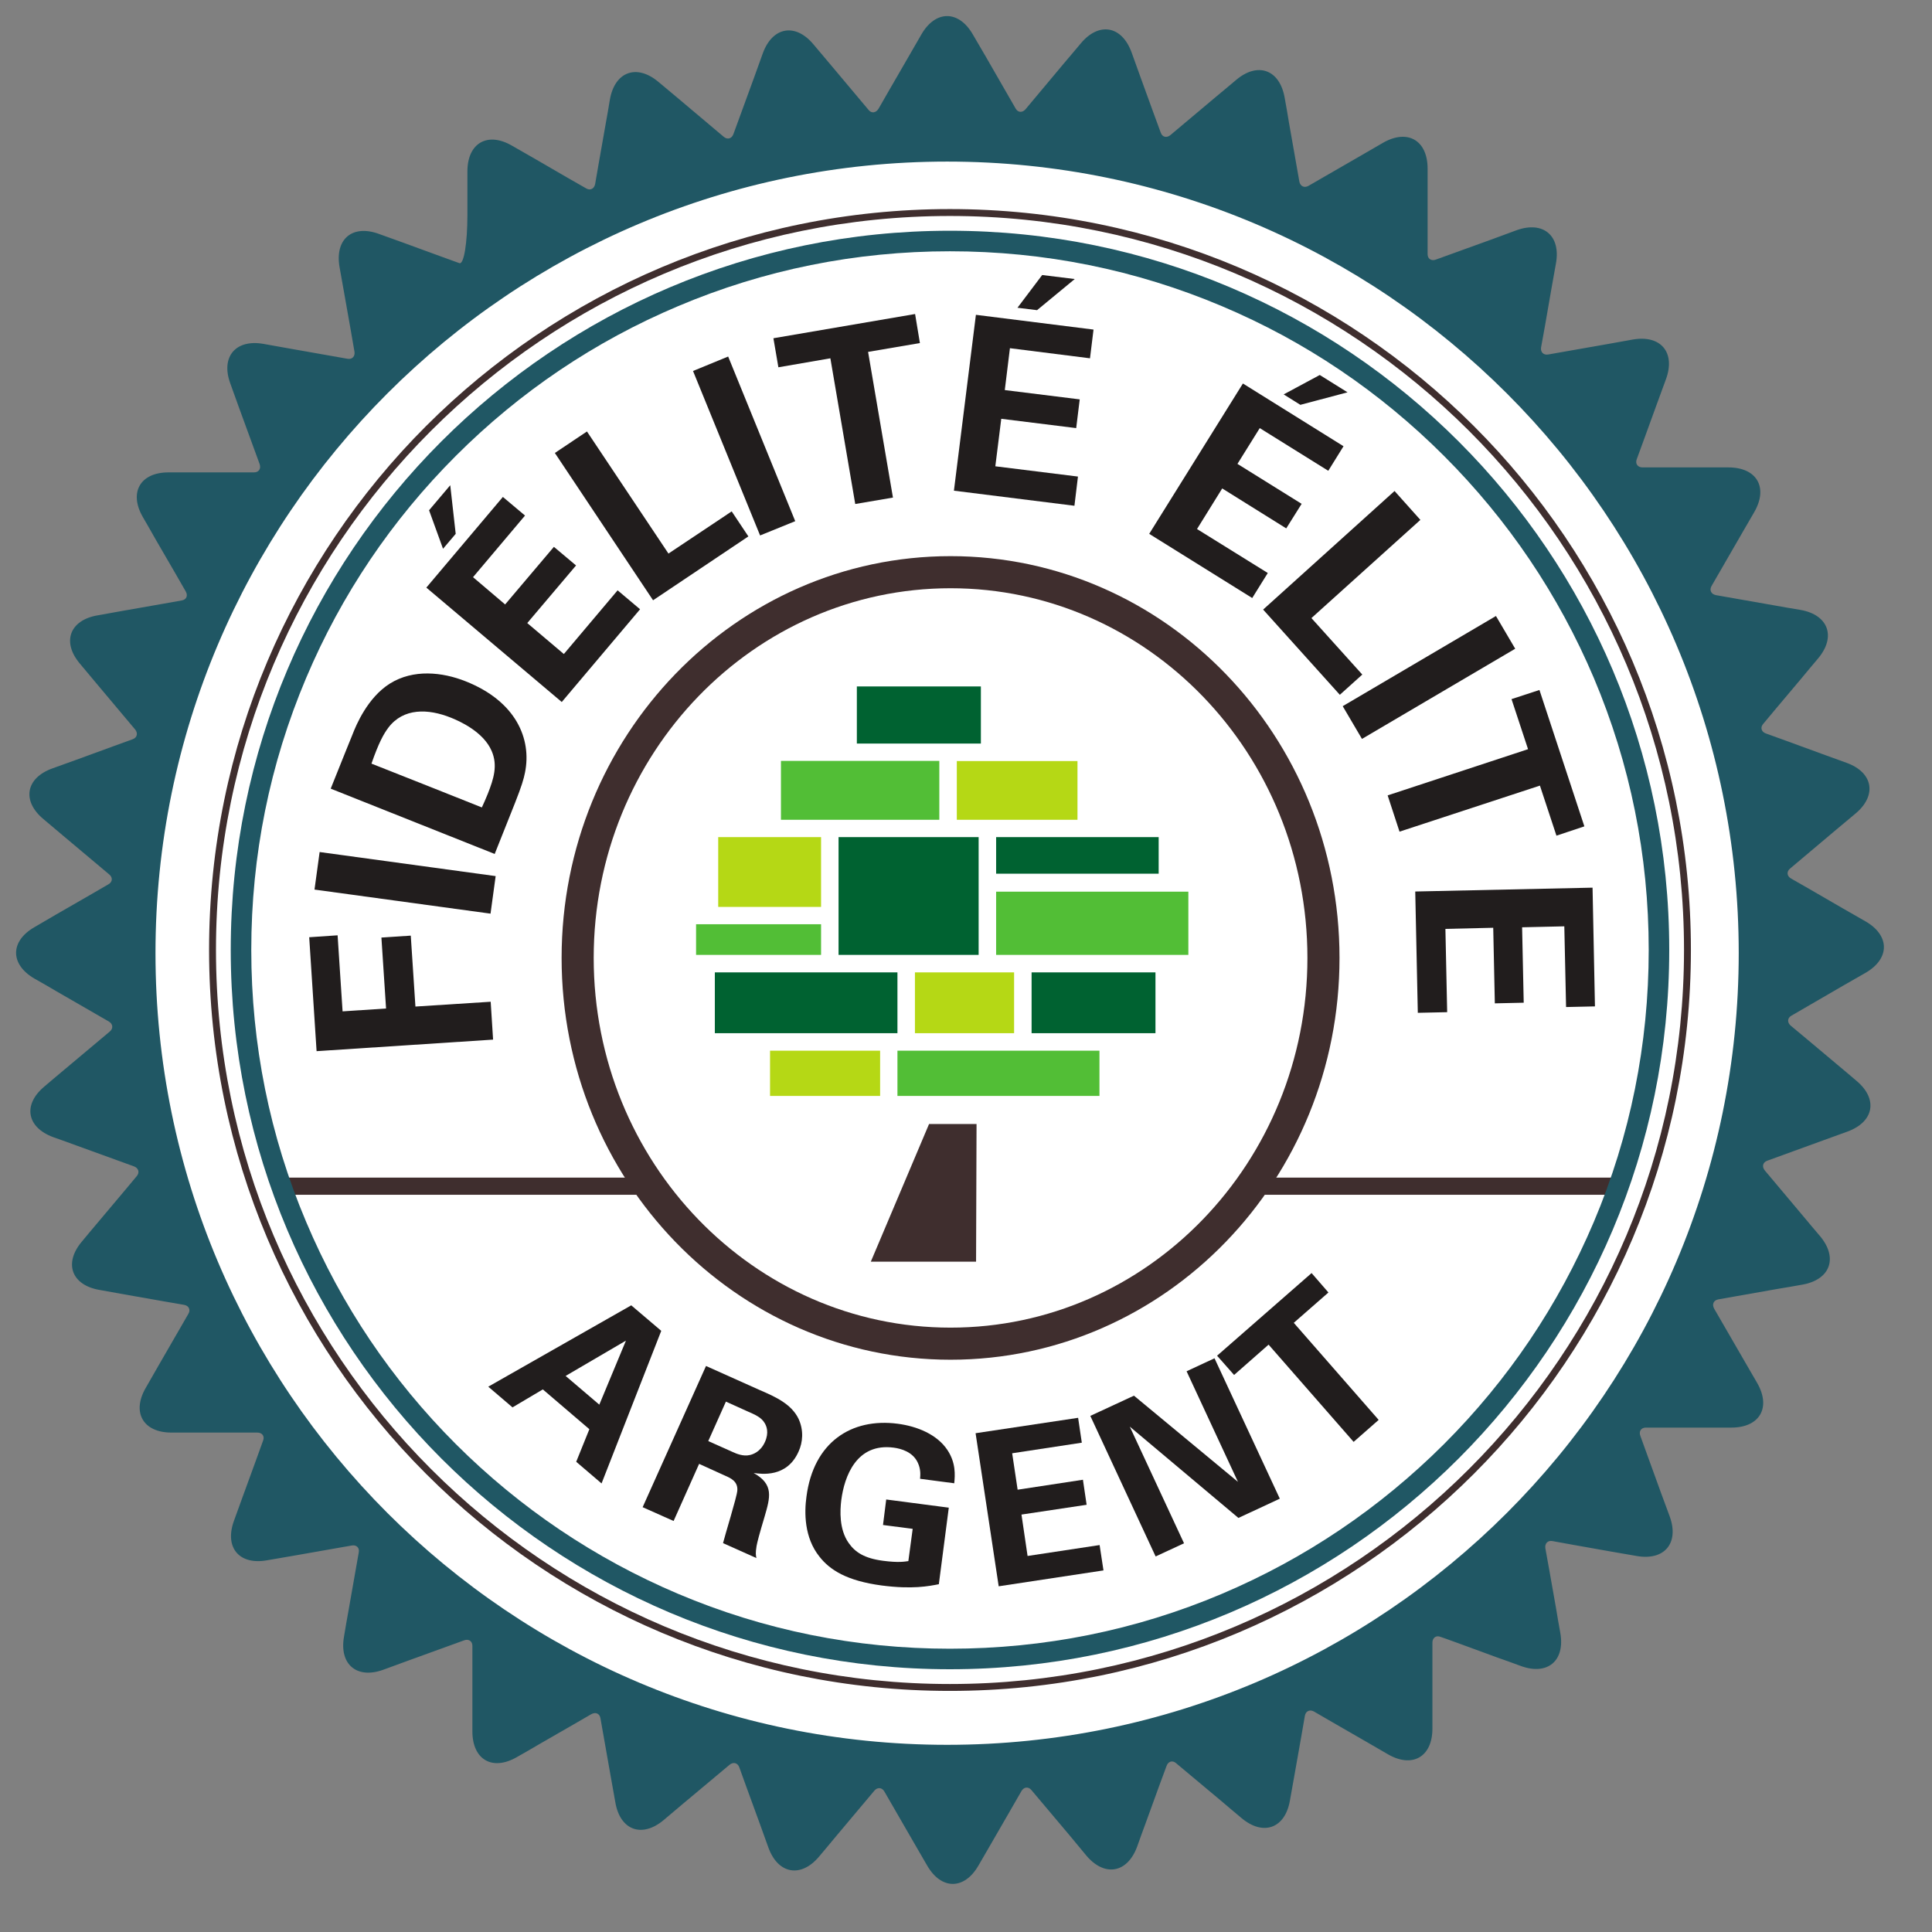 <?xml version="1.0" encoding="UTF-8" standalone="no"?>
<!DOCTYPE svg PUBLIC "-//W3C//DTD SVG 1.1//EN" "http://www.w3.org/Graphics/SVG/1.1/DTD/svg11.dtd">
<svg version="1.1" xmlns="http://www.w3.org/2000/svg" xmlns:xlink="http://www.w3.org/1999/xlink" preserveAspectRatio="xMidYMid meet" viewBox="-139.97 -215.8 120.405 120.405" width="116.41" height="116.41"><rect x="-139.97" y="-215.8" width="120.405" height="120.405" fill="#808080" stroke="none"/><defs><path d="M-31.22 -156.4C-31.22 -128.93 -53.48 -106.67 -80.94 -106.67C-108.41 -106.67 -130.67 -128.93 -130.67 -156.4C-130.67 -183.86 -108.41 -206.13 -80.94 -206.13C-53.48 -206.13 -31.22 -183.86 -31.22 -156.4" id="boeKhdl95"></path><path d="M-122.74 -141.34L-122.74 -142.41L-38.8 -142.41L-38.8 -141.34L-122.74 -141.34L-122.74 -141.34" id="czPqqy1mV"></path><path d="M-130.28 -156.4C-130.28 -183.64 -108.19 -205.73 -80.94 -205.73C-53.7 -205.73 -31.61 -183.64 -31.61 -156.4C-31.61 -129.15 -53.7 -107.06 -80.94 -107.06C-108.19 -107.06 -130.28 -129.15 -130.28 -156.4ZM-28.33 -152.5C-28.07 -152.65 -26.62 -153.49 -25.09 -154.38C-24.95 -154.46 -23.85 -155.09 -23.71 -155.17C-22.18 -156.05 -22.18 -157.5 -23.71 -158.38C-23.85 -158.46 -24.95 -159.09 -25.09 -159.17C-26.62 -160.06 -28.08 -160.9 -28.35 -161.05C-28.61 -161.2 -28.64 -161.48 -28.41 -161.67C-28.19 -161.86 -26.9 -162.94 -25.55 -164.08C-25.43 -164.18 -24.45 -165 -24.33 -165.1C-22.98 -166.23 -23.23 -167.66 -24.89 -168.26C-25.04 -168.31 -26.23 -168.75 -26.38 -168.8C-28.04 -169.41 -29.63 -169.99 -29.92 -170.09C-30.2 -170.19 -30.28 -170.46 -30.09 -170.68C-29.9 -170.91 -28.82 -172.2 -27.68 -173.55C-27.58 -173.67 -26.77 -174.65 -26.66 -174.77C-25.53 -176.12 -26.02 -177.48 -27.76 -177.79C-27.92 -177.81 -29.17 -178.03 -29.33 -178.06C-31.07 -178.37 -32.73 -178.66 -33.03 -178.71C-33.33 -178.77 -33.45 -179.02 -33.31 -179.27C-33.16 -179.53 -32.32 -180.98 -31.44 -182.51C-31.36 -182.65 -30.72 -183.75 -30.64 -183.89C-29.76 -185.42 -30.48 -186.67 -32.25 -186.67C-32.4 -186.67 -33.68 -186.67 -33.84 -186.67C-35.6 -186.67 -37.29 -186.67 -37.6 -186.67C-37.9 -186.67 -38.07 -186.89 -37.97 -187.17C-37.87 -187.44 -37.29 -189.02 -36.69 -190.68C-36.63 -190.83 -36.19 -192.03 -36.14 -192.18C-35.54 -193.84 -36.47 -194.94 -38.21 -194.64C-38.36 -194.61 -39.61 -194.39 -39.77 -194.36C-41.51 -194.05 -43.18 -193.76 -43.47 -193.71C-43.77 -193.65 -43.97 -193.85 -43.93 -194.14C-43.87 -194.42 -43.58 -196.08 -43.28 -197.82C-43.25 -197.98 -43.03 -199.23 -43 -199.39C-42.69 -201.12 -43.8 -202.05 -45.46 -201.45C-45.61 -201.39 -46.8 -200.96 -46.95 -200.9C-48.61 -200.3 -50.2 -199.72 -50.49 -199.62C-50.77 -199.52 -51 -199.67 -51 -199.96C-51 -200.26 -51 -201.94 -51 -203.71C-51 -203.86 -51 -205.14 -51 -205.29C-51 -207.06 -52.25 -207.78 -53.78 -206.9C-53.92 -206.82 -55.02 -206.18 -55.16 -206.1C-56.69 -205.22 -58.15 -204.38 -58.42 -204.22C-58.68 -204.07 -58.93 -204.19 -58.99 -204.47C-59.04 -204.76 -59.33 -206.42 -59.64 -208.16C-59.66 -208.32 -59.88 -209.57 -59.91 -209.72C-60.22 -211.46 -61.58 -211.96 -62.93 -210.82C-63.05 -210.72 -64.02 -209.9 -64.15 -209.8C-65.5 -208.67 -66.79 -207.58 -67.03 -207.38C-67.26 -207.19 -67.53 -207.25 -67.63 -207.53C-67.73 -207.8 -68.31 -209.38 -68.91 -211.04C-68.96 -211.19 -69.4 -212.39 -69.45 -212.54C-70.06 -214.2 -71.48 -214.45 -72.61 -213.1C-72.72 -212.97 -73.53 -212 -73.64 -211.88C-74.77 -210.53 -75.86 -209.23 -76.05 -209C-76.25 -208.76 -76.53 -208.78 -76.67 -209.03C-76.82 -209.29 -77.66 -210.75 -78.54 -212.28C-78.62 -212.41 -79.26 -213.51 -79.34 -213.65C-80.22 -215.18 -81.67 -215.18 -82.55 -213.65C-82.63 -213.51 -83.26 -212.41 -83.34 -212.28C-84.23 -210.75 -85.07 -209.28 -85.22 -209.02C-85.38 -208.76 -85.66 -208.72 -85.84 -208.95C-86.03 -209.17 -87.11 -210.46 -88.25 -211.82C-88.35 -211.94 -89.17 -212.91 -89.27 -213.03C-90.4 -214.39 -91.83 -214.13 -92.43 -212.48C-92.48 -212.33 -92.92 -211.13 -92.97 -210.98C-93.58 -209.32 -94.16 -207.73 -94.26 -207.45C-94.36 -207.16 -94.63 -207.08 -94.86 -207.27C-95.08 -207.46 -96.37 -208.54 -97.72 -209.68C-97.84 -209.78 -98.82 -210.6 -98.94 -210.7C-100.29 -211.83 -101.65 -211.34 -101.96 -209.6C-101.98 -209.45 -102.2 -208.19 -102.23 -208.04C-102.54 -206.3 -102.83 -204.63 -102.88 -204.33C-102.94 -204.03 -103.19 -203.91 -103.44 -204.06C-103.7 -204.2 -105.15 -205.04 -106.68 -205.93C-106.82 -206.01 -107.92 -206.64 -108.06 -206.72C-109.59 -207.61 -110.84 -206.88 -110.84 -205.12C-110.84 -204.85 -110.84 -202.69 -110.84 -202.42C-110.84 -200.66 -111.06 -199.3 -111.34 -199.4C-111.61 -199.5 -113.2 -200.07 -114.85 -200.68C-115 -200.73 -116.2 -201.17 -116.35 -201.22C-118.01 -201.83 -119.11 -200.9 -118.81 -199.16C-118.78 -199 -118.56 -197.75 -118.53 -197.59C-118.22 -195.86 -117.93 -194.19 -117.88 -193.89C-117.83 -193.59 -118.02 -193.39 -118.31 -193.44C-118.59 -193.49 -120.25 -193.78 -121.99 -194.09C-122.15 -194.12 -123.4 -194.34 -123.56 -194.37C-125.29 -194.67 -126.22 -193.56 -125.62 -191.91C-125.57 -191.76 -125.13 -190.56 -125.08 -190.41C-124.47 -188.75 -123.89 -187.16 -123.79 -186.88C-123.69 -186.59 -123.84 -186.36 -124.14 -186.36C-124.43 -186.36 -126.11 -186.36 -127.87 -186.36C-128.03 -186.36 -129.31 -186.36 -129.47 -186.36C-131.23 -186.36 -131.95 -185.11 -131.07 -183.58C-130.99 -183.44 -130.35 -182.34 -130.28 -182.2C-129.39 -180.68 -128.55 -179.21 -128.4 -178.95C-128.24 -178.68 -128.35 -178.43 -128.64 -178.38C-128.93 -178.33 -130.59 -178.03 -132.33 -177.73C-132.48 -177.7 -133.74 -177.48 -133.89 -177.45C-135.63 -177.15 -136.13 -175.79 -134.99 -174.44C-134.89 -174.32 -134.07 -173.34 -133.97 -173.22C-132.83 -171.87 -131.75 -170.57 -131.55 -170.34C-131.36 -170.11 -131.42 -169.83 -131.7 -169.73C-131.97 -169.63 -133.56 -169.06 -135.21 -168.45C-135.36 -168.4 -136.56 -167.96 -136.71 -167.91C-138.37 -167.31 -138.62 -165.88 -137.26 -164.75C-137.14 -164.65 -136.17 -163.83 -136.05 -163.73C-134.7 -162.59 -133.4 -161.51 -133.17 -161.31C-132.93 -161.12 -132.95 -160.84 -133.21 -160.69C-133.46 -160.54 -134.92 -159.7 -136.45 -158.82C-136.58 -158.74 -137.68 -158.1 -137.82 -158.02C-139.35 -157.14 -139.35 -155.7 -137.82 -154.81C-137.68 -154.74 -136.58 -154.1 -136.45 -154.02C-134.92 -153.14 -133.45 -152.29 -133.19 -152.14C-132.93 -151.99 -132.9 -151.71 -133.12 -151.52C-133.34 -151.33 -134.63 -150.25 -135.98 -149.12C-136.11 -149.01 -137.08 -148.2 -137.2 -148.09C-138.56 -146.96 -138.31 -145.54 -136.65 -144.93C-136.5 -144.88 -135.3 -144.45 -135.15 -144.39C-133.49 -143.79 -131.9 -143.21 -131.62 -143.11C-131.33 -143 -131.26 -142.73 -131.44 -142.51C-131.63 -142.28 -132.71 -140.99 -133.85 -139.64C-133.95 -139.52 -134.77 -138.55 -134.87 -138.42C-136.01 -137.07 -135.51 -135.71 -133.77 -135.41C-133.62 -135.38 -132.36 -135.16 -132.21 -135.13C-130.47 -134.82 -128.8 -134.53 -128.5 -134.48C-128.2 -134.43 -128.08 -134.17 -128.23 -133.92C-128.37 -133.67 -129.22 -132.21 -130.1 -130.68C-130.18 -130.54 -130.81 -129.44 -130.89 -129.3C-131.77 -127.78 -131.05 -126.52 -129.29 -126.52C-129.13 -126.52 -127.86 -126.52 -127.7 -126.52C-125.93 -126.52 -124.24 -126.52 -123.94 -126.52C-123.63 -126.52 -123.47 -126.3 -123.57 -126.03C-123.67 -125.75 -124.24 -124.17 -124.85 -122.51C-124.9 -122.36 -125.34 -121.17 -125.39 -121.02C-125.99 -119.36 -125.07 -118.25 -123.33 -118.56C-123.17 -118.58 -121.92 -118.81 -121.76 -118.83C-120.02 -119.14 -118.36 -119.43 -118.06 -119.48C-117.76 -119.54 -117.56 -119.35 -117.61 -119.06C-117.66 -118.77 -117.95 -117.11 -118.26 -115.37C-118.29 -115.22 -118.51 -113.96 -118.53 -113.81C-118.84 -112.07 -117.73 -111.14 -116.08 -111.74C-115.93 -111.8 -114.73 -112.23 -114.58 -112.29C-112.92 -112.89 -111.33 -113.47 -111.05 -113.57C-110.76 -113.68 -110.53 -113.52 -110.53 -113.23C-110.53 -112.94 -110.53 -111.25 -110.53 -109.49C-110.53 -109.33 -110.53 -108.06 -110.53 -107.9C-110.53 -106.13 -109.28 -105.41 -107.75 -106.3C-107.61 -106.37 -106.51 -107.01 -106.38 -107.09C-104.84 -107.97 -103.38 -108.82 -103.12 -108.97C-102.85 -109.12 -102.6 -109.01 -102.55 -108.72C-102.5 -108.43 -102.21 -106.77 -101.9 -105.04C-101.87 -104.88 -101.65 -103.63 -101.62 -103.47C-101.32 -101.73 -99.96 -101.24 -98.61 -102.37C-98.49 -102.48 -97.51 -103.29 -97.39 -103.4C-96.04 -104.53 -94.74 -105.62 -94.51 -105.81C-94.28 -106.01 -94 -105.94 -93.9 -105.67C-93.8 -105.39 -93.23 -103.81 -92.62 -102.15C-92.57 -102 -92.13 -100.8 -92.08 -100.65C-91.48 -99 -90.05 -98.75 -88.92 -100.1C-88.82 -100.22 -88 -101.19 -87.9 -101.32C-86.76 -102.67 -85.68 -103.97 -85.48 -104.2C-85.29 -104.43 -85.01 -104.41 -84.86 -104.16C-84.71 -103.9 -83.87 -102.45 -82.99 -100.92C-82.91 -100.78 -82.27 -99.68 -82.19 -99.54C-81.31 -98.01 -79.87 -98.01 -78.99 -99.54C-78.91 -99.68 -78.27 -100.78 -78.19 -100.92C-77.31 -102.45 -76.46 -103.91 -76.31 -104.18C-76.16 -104.44 -75.88 -104.47 -75.69 -104.24C-75.5 -104.02 -74.42 -102.73 -73.28 -101.38C-73.18 -101.26 -72.37 -100.28 -72.27 -100.16C-71.13 -98.81 -69.71 -99.06 -69.1 -100.72C-69.05 -100.87 -68.62 -102.06 -68.56 -102.21C-67.96 -103.87 -67.38 -105.46 -67.27 -105.74C-67.17 -106.03 -66.9 -106.11 -66.68 -105.92C-66.45 -105.73 -65.16 -104.65 -63.81 -103.52C-63.69 -103.42 -62.72 -102.59 -62.59 -102.49C-61.24 -101.36 -59.88 -101.85 -59.58 -103.59C-59.55 -103.75 -59.33 -105 -59.3 -105.16C-58.99 -106.89 -58.7 -108.56 -58.65 -108.86C-58.6 -109.16 -58.35 -109.28 -58.09 -109.14C-57.84 -108.99 -56.38 -108.15 -54.85 -107.27C-54.71 -107.19 -53.61 -106.55 -53.47 -106.47C-51.95 -105.59 -50.7 -106.31 -50.7 -108.07C-50.7 -108.23 -50.7 -109.51 -50.7 -109.67C-50.7 -111.43 -50.7 -113.12 -50.7 -113.43C-50.7 -113.73 -50.47 -113.9 -50.2 -113.79C-49.92 -113.7 -48.34 -113.12 -46.68 -112.51C-46.53 -112.46 -45.33 -112.03 -45.18 -111.97C-43.53 -111.37 -42.42 -112.29 -42.73 -114.04C-42.76 -114.19 -42.98 -115.44 -43 -115.6C-43.31 -117.34 -43.6 -119.01 -43.66 -119.3C-43.71 -119.6 -43.52 -119.81 -43.23 -119.76C-42.94 -119.7 -41.28 -119.41 -39.54 -119.1C-39.39 -119.08 -38.13 -118.85 -37.98 -118.83C-36.24 -118.52 -35.31 -119.63 -35.91 -121.29C-35.97 -121.44 -36.4 -122.63 -36.46 -122.78C-37.06 -124.44 -37.64 -126.03 -37.74 -126.31C-37.85 -126.6 -37.69 -126.83 -37.4 -126.83C-37.11 -126.83 -35.42 -126.83 -33.66 -126.83C-33.5 -126.83 -32.23 -126.83 -32.07 -126.83C-30.3 -126.83 -29.58 -128.08 -30.46 -129.61C-30.54 -129.75 -31.18 -130.85 -31.26 -130.99C-32.14 -132.52 -32.99 -133.98 -33.14 -134.24C-33.29 -134.51 -33.18 -134.76 -32.89 -134.82C-32.6 -134.87 -30.94 -135.16 -29.21 -135.47C-29.05 -135.49 -27.8 -135.71 -27.64 -135.74C-25.9 -136.05 -25.41 -137.41 -26.54 -138.76C-26.65 -138.88 -27.46 -139.85 -27.56 -139.97C-28.7 -141.33 -29.79 -142.62 -29.98 -142.85C-30.18 -143.09 -30.11 -143.36 -29.84 -143.46C-29.56 -143.56 -27.98 -144.14 -26.32 -144.74C-26.17 -144.79 -24.97 -145.23 -24.83 -145.28C-23.17 -145.89 -22.92 -147.31 -24.27 -148.44C-24.39 -148.55 -25.36 -149.36 -25.49 -149.47C-26.84 -150.6 -28.13 -151.69 -28.37 -151.88C-28.6 -152.08 -28.58 -152.36 -28.33 -152.5" id="f3BVXlavv1"></path><path d="M-63.82 -116.47C-69.18 -114.2 -74.89 -113.05 -80.77 -113.05C-86.64 -113.05 -92.35 -114.2 -97.71 -116.47C-102.9 -118.67 -107.56 -121.81 -111.56 -125.8C-115.56 -129.8 -118.7 -134.46 -120.89 -139.65C-123.16 -145.01 -124.31 -150.72 -124.31 -156.6C-124.31 -162.48 -123.16 -168.18 -120.89 -173.55C-118.7 -178.73 -115.56 -183.39 -111.56 -187.39C-107.56 -191.39 -102.9 -194.53 -97.71 -196.72C-92.35 -198.99 -86.64 -200.14 -80.77 -200.14C-74.89 -200.14 -69.19 -198.99 -63.82 -196.72C-58.63 -194.53 -53.98 -191.39 -49.98 -187.39C-45.98 -183.39 -42.84 -178.73 -40.64 -173.55C-38.37 -168.18 -37.22 -162.48 -37.22 -156.6C-37.22 -150.72 -38.37 -145.01 -40.64 -139.65C-42.84 -134.46 -45.98 -129.8 -49.98 -125.8C-53.98 -121.81 -58.63 -118.67 -63.82 -116.47ZM-80.77 -201.42C-105.52 -201.42 -125.59 -181.35 -125.59 -156.6C-125.59 -131.84 -105.52 -111.77 -80.77 -111.77C-56.01 -111.77 -35.94 -131.84 -35.94 -156.6C-35.94 -181.35 -56.01 -201.42 -80.77 -201.42" id="c5VWd44G4"></path><path d="M-126.51 -156.6C-126.51 -156.6 -126.51 -156.6 -126.51 -156.6C-126.51 -143.96 -121.39 -132.53 -113.11 -124.25C-113.11 -124.25 -113.11 -124.25 -113.11 -124.25C-104.84 -115.97 -93.4 -110.85 -80.77 -110.85C-80.77 -110.85 -80.77 -110.85 -80.77 -110.85C-68.13 -110.85 -56.7 -115.97 -48.42 -124.25C-48.42 -124.25 -48.42 -124.25 -48.42 -124.25C-40.14 -132.53 -35.02 -143.97 -35.02 -156.6C-35.02 -156.6 -35.02 -156.6 -35.02 -156.6C-35.02 -169.23 -40.14 -180.67 -48.42 -188.95C-48.42 -188.95 -48.42 -188.95 -48.42 -188.95C-56.7 -197.22 -68.13 -202.34 -80.77 -202.34C-80.77 -202.34 -80.77 -202.34 -80.77 -202.34C-93.4 -202.34 -104.84 -197.22 -113.11 -188.95C-121.39 -180.67 -126.51 -169.23 -126.51 -156.6ZM-126.94 -156.6C-126.94 -182.1 -106.27 -202.77 -80.77 -202.77C-80.77 -202.77 -80.77 -202.77 -80.77 -202.77C-55.27 -202.77 -34.59 -182.1 -34.59 -156.6C-34.59 -156.6 -34.59 -156.6 -34.59 -156.6C-34.59 -131.1 -55.27 -110.42 -80.77 -110.42C-80.77 -110.42 -80.77 -110.42 -80.77 -110.42C-106.27 -110.42 -126.94 -131.1 -126.94 -156.6C-126.94 -156.6 -126.94 -156.6 -126.94 -156.6" id="a3C4NBfPk"></path><path d="M-102.62 -128.26L-100.96 -132.25L-104.72 -130.05L-102.62 -128.26ZM-98.76 -132.86L-102.48 -123.35L-104.06 -124.7L-103.24 -126.73L-106.14 -129.21L-108.03 -128.09L-109.54 -129.38L-100.63 -134.45L-98.76 -132.86" id="enNLTvA6c"></path><path d="M-95.83 -125.99C-94.92 -125.58 -94.41 -125.36 -94.31 -125.31C-94.09 -125.21 -93.66 -125.02 -93.24 -125.12C-93.06 -125.16 -92.58 -125.31 -92.3 -125.93C-92.03 -126.52 -92.2 -126.93 -92.32 -127.12C-92.52 -127.46 -92.87 -127.62 -93.47 -127.88C-93.55 -127.92 -93.97 -128.11 -94.73 -128.45L-95.83 -125.99ZM-95.97 -130.67C-93.95 -129.77 -92.83 -129.26 -92.6 -129.16C-91.62 -128.74 -90.64 -128.29 -90.2 -127.37C-89.87 -126.65 -89.94 -125.91 -90.2 -125.34C-90.93 -123.69 -92.52 -123.94 -93 -124C-91.73 -123.29 -91.97 -122.49 -92.32 -121.28C-92.65 -120.18 -92.77 -119.72 -92.82 -119.45C-92.89 -119.02 -92.87 -118.89 -92.83 -118.7C-93.04 -118.79 -94.71 -119.54 -94.91 -119.63C-94.78 -120.16 -94.05 -122.5 -94.02 -122.9C-93.97 -123.47 -94.43 -123.68 -94.75 -123.82C-94.86 -123.87 -95.41 -124.12 -96.4 -124.57L-97.99 -121.01L-99.92 -121.87L-95.97 -130.67" id="b5bjCXo6Z"></path><path d="M-82.63 -123.64C-82.61 -123.89 -82.58 -124.23 -82.77 -124.64C-83.08 -125.32 -83.82 -125.52 -84.27 -125.58C-86.6 -125.89 -87.35 -123.78 -87.54 -122.31C-87.62 -121.66 -87.68 -120.49 -87.08 -119.64C-86.67 -119.05 -86.08 -118.68 -84.94 -118.53C-83.95 -118.4 -83.59 -118.48 -83.36 -118.51C-83.34 -118.65 -83.25 -119.32 -83.09 -120.52L-84.94 -120.76L-84.74 -122.35L-80.84 -121.84C-81.21 -118.98 -81.42 -117.38 -81.46 -117.07C-82.08 -116.95 -83.1 -116.74 -85.02 -116.99C-87.2 -117.28 -88.26 -117.96 -88.91 -118.8C-89.85 -119.98 -89.85 -121.53 -89.71 -122.53C-89.27 -125.91 -86.92 -127.45 -84.02 -127.07C-82.8 -126.91 -81.57 -126.4 -80.93 -125.44C-80.39 -124.63 -80.45 -123.87 -80.5 -123.36C-80.65 -123.38 -81.36 -123.47 -82.63 -123.64" id="a69iIgIQ"></path><path d="M-79.17 -126.48L-72.78 -127.44L-72.55 -125.89L-76.89 -125.23L-76.55 -122.96L-72.48 -123.58L-72.25 -122.02L-76.31 -121.41L-75.93 -118.83L-71.44 -119.51L-71.2 -117.93L-77.73 -116.94L-79.17 -126.48" id="cq1OVGdHl"></path><path d="M-72.02 -127.56L-69.3 -128.82L-62.82 -123.45L-66.02 -130.34L-64.28 -131.15L-60.21 -122.4L-62.79 -121.2L-69.56 -126.89L-66.18 -119.62L-67.95 -118.8L-72.02 -127.56" id="b93dFZDyG"></path><path d="M-60.91 -132L-63.06 -130.11L-64.12 -131.31L-58.23 -136.46L-57.18 -135.25L-59.34 -133.36L-54.05 -127.31L-55.61 -125.94L-60.91 -132" id="hJm8ULzmH"></path><path d="M-120.24 -150.29L-120.7 -157.39L-118.93 -157.51L-118.62 -152.77L-115.91 -152.95L-116.2 -157.37L-114.37 -157.49L-114.08 -153.07L-109.39 -153.37L-109.24 -151.01L-120.24 -150.29" id="a1dP2ZccT3"></path><path d="M-120.37 -160.36L-120.05 -162.7L-109.08 -161.2L-109.4 -158.86L-120.37 -160.36" id="bY1s1cIy4"></path><path d="M-109.94 -165.48C-109.83 -165.71 -109.67 -166.08 -109.57 -166.33C-109.2 -167.27 -108.94 -168.1 -109.33 -169C-109.85 -170.21 -111.36 -170.87 -111.86 -171.07C-113.3 -171.65 -114.83 -171.68 -115.76 -170.46C-116.07 -170.05 -116.37 -169.5 -116.82 -168.21C-115.44 -167.67 -111.32 -166.03 -109.94 -165.48ZM-119.36 -166.65C-118.55 -168.68 -118.09 -169.81 -118 -170.03C-117.78 -170.6 -117.07 -172.32 -115.67 -173.2C-114.21 -174.11 -112.41 -173.92 -110.95 -173.34C-107.8 -172.09 -106.83 -169.74 -107.25 -167.66C-107.33 -167.25 -107.46 -166.81 -107.87 -165.77C-107.95 -165.56 -108.38 -164.5 -109.14 -162.58L-119.36 -166.65" id="e9lG8wTsv"></path><path d="M-111.57 -182.53L-112.36 -181.6L-113.23 -184L-111.91 -185.56L-111.57 -182.53ZM-113.4 -179.18L-108.63 -184.83L-107.25 -183.67L-110.49 -179.83L-108.49 -178.13L-105.45 -181.72L-104.07 -180.56L-107.11 -176.97L-104.83 -175.04L-101.48 -179.01L-100.08 -177.83L-104.96 -172.05L-113.4 -179.18" id="c11ZHU1f3z"></path><path d="M-105.39 -187.57L-103.39 -188.91L-98.31 -181.3L-94.37 -183.93L-93.33 -182.37L-99.27 -178.39L-105.39 -187.57" id="f1rDM08l5Z"></path><path d="M-96.78 -192.68L-94.59 -193.58L-90.41 -183.32L-92.6 -182.43L-96.78 -192.68" id="a3hLPMBX1"></path><path d="M-88.22 -193.47L-91.46 -192.91L-91.77 -194.72L-82.94 -196.23L-82.64 -194.42L-85.87 -193.87L-84.32 -184.79L-86.67 -184.39L-88.22 -193.47" id="cx8itIyib"></path><path d="M-75.34 -196.47L-76.56 -196.62L-75.02 -198.66L-72.99 -198.41L-75.34 -196.47ZM-79.15 -196.18L-71.82 -195.26L-72.04 -193.47L-77.03 -194.1L-77.35 -191.49L-72.68 -190.91L-72.9 -189.12L-77.57 -189.7L-77.94 -186.74L-72.79 -186.1L-73.01 -184.28L-80.52 -185.22L-79.15 -196.18" id="cTHpBwXBo"></path><path d="M-58.93 -190.57L-59.97 -191.22L-57.72 -192.43L-55.99 -191.35L-58.93 -190.57ZM-62.51 -191.9L-56.24 -187.99L-57.19 -186.46L-61.46 -189.12L-62.85 -186.89L-58.85 -184.4L-59.81 -182.87L-63.8 -185.36L-65.37 -182.83L-60.96 -180.09L-61.93 -178.53L-68.35 -182.53L-62.51 -191.9" id="bcfTkRfUb"></path><path d="M-53.06 -185.2L-51.45 -183.4L-58.24 -177.28L-55.07 -173.76L-56.47 -172.5L-61.25 -177.81L-53.06 -185.2" id="dA6nQfDTP"></path><path d="M-46.74 -177.41L-45.54 -175.37L-55.09 -169.75L-56.29 -171.79L-46.74 -177.41" id="g5BxY63ekF"></path><path d="M-44.74 -169.11L-45.77 -172.23L-44.03 -172.8L-41.23 -164.3L-42.97 -163.72L-44 -166.84L-52.75 -163.97L-53.49 -166.23L-44.74 -169.11" id="bcI88KGzX"></path><path d="M-40.72 -160.48L-40.57 -153.08L-42.37 -153.04L-42.48 -158.07L-45.11 -158.01L-45.01 -153.31L-46.81 -153.27L-46.91 -157.98L-49.89 -157.91L-49.78 -152.72L-51.61 -152.68L-51.77 -160.24L-40.72 -160.48" id="a6RMHxaxcb"></path><path d="M-57.49 -156.1C-57.49 -142.82 -67.89 -132.06 -80.73 -132.06C-93.56 -132.06 -103.97 -142.82 -103.97 -156.1C-103.97 -169.38 -93.56 -180.14 -80.73 -180.14C-67.89 -180.14 -57.49 -169.38 -57.49 -156.1" id="a123hXe0z2"></path><path d="M-80.73 -132.06C-93.56 -132.06 -103.97 -142.82 -103.97 -156.1C-103.97 -169.38 -93.56 -180.14 -80.73 -180.14C-67.89 -180.14 -57.49 -169.38 -57.49 -156.1C-57.49 -142.82 -67.89 -132.06 -80.73 -132.06Z" id="e1WqLmORM0"></path><path d="M-84.04 -150.32L-71.45 -150.32L-71.45 -147.5L-84.04 -147.5L-84.04 -150.32" id="g30JvQybmg"></path><path d="M-84.04 -155.2L-95.42 -155.2L-95.42 -151.41L-84.04 -151.41L-84.04 -155.2" id="g8OxA5ZSxl"></path><path d="M-65.91 -160.23L-77.89 -160.23L-77.89 -156.29L-65.91 -156.29L-65.91 -160.23" id="h3Hp5Yrin"></path><path d="M-67.76 -163.63L-77.89 -163.63L-77.89 -161.35L-67.76 -161.35L-67.76 -163.63" id="e1YArTGWDG"></path><path d="M-78.98 -163.63L-87.71 -163.63L-87.71 -156.29L-78.98 -156.29L-78.98 -163.63" id="e62Ga8m4cX"></path><path d="M-72.82 -168.37L-80.34 -168.37L-80.34 -164.71L-72.82 -164.71L-72.82 -168.37" id="asch34FHS"></path><path d="M-88.8 -158.2L-96.59 -158.2L-96.59 -156.29L-88.8 -156.29L-88.8 -158.2" id="bN163rqJZ"></path><path d="M-76.77 -155.2L-82.95 -155.2L-82.95 -151.41L-76.77 -151.41L-76.77 -155.2" id="bA4MjcV27"></path><path d="M-67.96 -155.2L-75.68 -155.2L-75.68 -151.41L-67.96 -151.41L-67.96 -155.2" id="a3hggJ7zOt"></path><path d="M-78.84 -173.02L-86.57 -173.02L-86.57 -169.46L-78.84 -169.46L-78.84 -173.02" id="b35MQY9Y"></path><path d="M-81.43 -168.38L-91.3 -168.38L-91.3 -164.71L-81.43 -164.71L-81.43 -168.38" id="az8D6Vl8R"></path><path d="M-88.8 -163.63L-95.21 -163.63L-95.21 -159.28L-88.8 -159.28L-88.8 -163.63" id="b6PUNHdSUO"></path><path d="M-79.14 -137.17L-85.7 -137.17L-82.07 -145.75L-79.11 -145.75L-79.14 -137.17" id="a1eGDKObQP"></path><path d="M-91.98 -150.32L-85.12 -150.32L-85.12 -147.5L-91.98 -147.5L-91.98 -150.32" id="bQqLXR75"></path></defs><g><g><use xlink:href="#boeKhdl95" opacity="1" fill="#ffffff" fill-opacity="1"></use><g><use xlink:href="#boeKhdl95" opacity="1" fill-opacity="0" stroke="#000000" stroke-width="1" stroke-opacity="0"></use></g></g><g><use xlink:href="#czPqqy1mV" opacity="1" fill="#3f2e2e" fill-opacity="1"></use><g><use xlink:href="#czPqqy1mV" opacity="1" fill-opacity="0" stroke="#000000" stroke-width="1" stroke-opacity="0"></use></g></g><g><use xlink:href="#f3BVXlavv1" opacity="1" fill="#205764" fill-opacity="1"></use><g><use xlink:href="#f3BVXlavv1" opacity="1" fill-opacity="0" stroke="#000000" stroke-width="1" stroke-opacity="0"></use></g></g><g><use xlink:href="#c5VWd44G4" opacity="1" fill="#205764" fill-opacity="1"></use><g><use xlink:href="#c5VWd44G4" opacity="1" fill-opacity="0" stroke="#000000" stroke-width="1" stroke-opacity="0"></use></g></g><g><use xlink:href="#a3C4NBfPk" opacity="1" fill="#3f2e2e" fill-opacity="1"></use><g><use xlink:href="#a3C4NBfPk" opacity="1" fill-opacity="0" stroke="#000000" stroke-width="1" stroke-opacity="0"></use></g></g><g><use xlink:href="#enNLTvA6c" opacity="1" fill="#211d1d" fill-opacity="1"></use><g><use xlink:href="#enNLTvA6c" opacity="1" fill-opacity="0" stroke="#000000" stroke-width="1" stroke-opacity="0"></use></g></g><g><use xlink:href="#b5bjCXo6Z" opacity="1" fill="#211d1d" fill-opacity="1"></use><g><use xlink:href="#b5bjCXo6Z" opacity="1" fill-opacity="0" stroke="#000000" stroke-width="1" stroke-opacity="0"></use></g></g><g><use xlink:href="#a69iIgIQ" opacity="1" fill="#211d1d" fill-opacity="1"></use><g><use xlink:href="#a69iIgIQ" opacity="1" fill-opacity="0" stroke="#000000" stroke-width="1" stroke-opacity="0"></use></g></g><g><use xlink:href="#cq1OVGdHl" opacity="1" fill="#211d1d" fill-opacity="1"></use><g><use xlink:href="#cq1OVGdHl" opacity="1" fill-opacity="0" stroke="#000000" stroke-width="1" stroke-opacity="0"></use></g></g><g><use xlink:href="#b93dFZDyG" opacity="1" fill="#211d1d" fill-opacity="1"></use><g><use xlink:href="#b93dFZDyG" opacity="1" fill-opacity="0" stroke="#000000" stroke-width="1" stroke-opacity="0"></use></g></g><g><use xlink:href="#hJm8ULzmH" opacity="1" fill="#211d1d" fill-opacity="1"></use><g><use xlink:href="#hJm8ULzmH" opacity="1" fill-opacity="0" stroke="#000000" stroke-width="1" stroke-opacity="0"></use></g></g><g><use xlink:href="#a1dP2ZccT3" opacity="1" fill="#211d1d" fill-opacity="1"></use><g><use xlink:href="#a1dP2ZccT3" opacity="1" fill-opacity="0" stroke="#000000" stroke-width="1" stroke-opacity="0"></use></g></g><g><use xlink:href="#bY1s1cIy4" opacity="1" fill="#211d1d" fill-opacity="1"></use><g><use xlink:href="#bY1s1cIy4" opacity="1" fill-opacity="0" stroke="#000000" stroke-width="1" stroke-opacity="0"></use></g></g><g><use xlink:href="#e9lG8wTsv" opacity="1" fill="#211d1d" fill-opacity="1"></use><g><use xlink:href="#e9lG8wTsv" opacity="1" fill-opacity="0" stroke="#000000" stroke-width="1" stroke-opacity="0"></use></g></g><g><use xlink:href="#c11ZHU1f3z" opacity="1" fill="#211d1d" fill-opacity="1"></use><g><use xlink:href="#c11ZHU1f3z" opacity="1" fill-opacity="0" stroke="#000000" stroke-width="1" stroke-opacity="0"></use></g></g><g><use xlink:href="#f1rDM08l5Z" opacity="1" fill="#211d1d" fill-opacity="1"></use><g><use xlink:href="#f1rDM08l5Z" opacity="1" fill-opacity="0" stroke="#000000" stroke-width="1" stroke-opacity="0"></use></g></g><g><use xlink:href="#a3hLPMBX1" opacity="1" fill="#211d1d" fill-opacity="1"></use><g><use xlink:href="#a3hLPMBX1" opacity="1" fill-opacity="0" stroke="#000000" stroke-width="1" stroke-opacity="0"></use></g></g><g><use xlink:href="#cx8itIyib" opacity="1" fill="#211d1d" fill-opacity="1"></use><g><use xlink:href="#cx8itIyib" opacity="1" fill-opacity="0" stroke="#000000" stroke-width="1" stroke-opacity="0"></use></g></g><g><use xlink:href="#cTHpBwXBo" opacity="1" fill="#211d1d" fill-opacity="1"></use><g><use xlink:href="#cTHpBwXBo" opacity="1" fill-opacity="0" stroke="#000000" stroke-width="1" stroke-opacity="0"></use></g></g><g><use xlink:href="#bcfTkRfUb" opacity="1" fill="#211d1d" fill-opacity="1"></use><g><use xlink:href="#bcfTkRfUb" opacity="1" fill-opacity="0" stroke="#000000" stroke-width="1" stroke-opacity="0"></use></g></g><g><use xlink:href="#dA6nQfDTP" opacity="1" fill="#211d1d" fill-opacity="1"></use><g><use xlink:href="#dA6nQfDTP" opacity="1" fill-opacity="0" stroke="#000000" stroke-width="1" stroke-opacity="0"></use></g></g><g><use xlink:href="#g5BxY63ekF" opacity="1" fill="#211d1d" fill-opacity="1"></use><g><use xlink:href="#g5BxY63ekF" opacity="1" fill-opacity="0" stroke="#000000" stroke-width="1" stroke-opacity="0"></use></g></g><g><use xlink:href="#bcI88KGzX" opacity="1" fill="#211d1d" fill-opacity="1"></use><g><use xlink:href="#bcI88KGzX" opacity="1" fill-opacity="0" stroke="#000000" stroke-width="1" stroke-opacity="0"></use></g></g><g><use xlink:href="#a6RMHxaxcb" opacity="1" fill="#211d1d" fill-opacity="1"></use><g><use xlink:href="#a6RMHxaxcb" opacity="1" fill-opacity="0" stroke="#000000" stroke-width="1" stroke-opacity="0"></use></g></g><g><use xlink:href="#a123hXe0z2" opacity="1" fill="#ffffff" fill-opacity="1"></use><g><use xlink:href="#a123hXe0z2" opacity="1" fill-opacity="0" stroke="#000000" stroke-width="1" stroke-opacity="0"></use></g></g><g><use xlink:href="#e1WqLmORM0" opacity="1" fill="#000000" fill-opacity="0"></use><g><use xlink:href="#e1WqLmORM0" opacity="1" fill-opacity="0" stroke="#3f2e2e" stroke-width="2" stroke-opacity="1"></use></g></g><g><use xlink:href="#g30JvQybmg" opacity="1" fill="#52be36" fill-opacity="1"></use><g><use xlink:href="#g30JvQybmg" opacity="1" fill-opacity="0" stroke="#000000" stroke-width="1" stroke-opacity="0"></use></g></g><g><use xlink:href="#g8OxA5ZSxl" opacity="1" fill="#006231" fill-opacity="1"></use><g><use xlink:href="#g8OxA5ZSxl" opacity="1" fill-opacity="0" stroke="#000000" stroke-width="1" stroke-opacity="0"></use></g></g><g><use xlink:href="#h3Hp5Yrin" opacity="1" fill="#52be36" fill-opacity="1"></use><g><use xlink:href="#h3Hp5Yrin" opacity="1" fill-opacity="0" stroke="#000000" stroke-width="1" stroke-opacity="0"></use></g></g><g><use xlink:href="#e1YArTGWDG" opacity="1" fill="#006231" fill-opacity="1"></use><g><use xlink:href="#e1YArTGWDG" opacity="1" fill-opacity="0" stroke="#000000" stroke-width="1" stroke-opacity="0"></use></g></g><g><use xlink:href="#e62Ga8m4cX" opacity="1" fill="#006231" fill-opacity="1"></use><g><use xlink:href="#e62Ga8m4cX" opacity="1" fill-opacity="0" stroke="#000000" stroke-width="1" stroke-opacity="0"></use></g></g><g><use xlink:href="#asch34FHS" opacity="1" fill="#b5d815" fill-opacity="1"></use><g><use xlink:href="#asch34FHS" opacity="1" fill-opacity="0" stroke="#000000" stroke-width="1" stroke-opacity="0"></use></g></g><g><use xlink:href="#bN163rqJZ" opacity="1" fill="#52be36" fill-opacity="1"></use><g><use xlink:href="#bN163rqJZ" opacity="1" fill-opacity="0" stroke="#000000" stroke-width="1" stroke-opacity="0"></use></g></g><g><use xlink:href="#bA4MjcV27" opacity="1" fill="#b5d815" fill-opacity="1"></use><g><use xlink:href="#bA4MjcV27" opacity="1" fill-opacity="0" stroke="#000000" stroke-width="1" stroke-opacity="0"></use></g></g><g><use xlink:href="#a3hggJ7zOt" opacity="1" fill="#006231" fill-opacity="1"></use><g><use xlink:href="#a3hggJ7zOt" opacity="1" fill-opacity="0" stroke="#000000" stroke-width="1" stroke-opacity="0"></use></g></g><g><use xlink:href="#b35MQY9Y" opacity="1" fill="#006231" fill-opacity="1"></use><g><use xlink:href="#b35MQY9Y" opacity="1" fill-opacity="0" stroke="#000000" stroke-width="1" stroke-opacity="0"></use></g></g><g><use xlink:href="#az8D6Vl8R" opacity="1" fill="#52be36" fill-opacity="1"></use><g><use xlink:href="#az8D6Vl8R" opacity="1" fill-opacity="0" stroke="#000000" stroke-width="1" stroke-opacity="0"></use></g></g><g><use xlink:href="#b6PUNHdSUO" opacity="1" fill="#b5d815" fill-opacity="1"></use><g><use xlink:href="#b6PUNHdSUO" opacity="1" fill-opacity="0" stroke="#000000" stroke-width="1" stroke-opacity="0"></use></g></g><g><use xlink:href="#a1eGDKObQP" opacity="1" fill="#3f2e2e" fill-opacity="1"></use><g><use xlink:href="#a1eGDKObQP" opacity="1" fill-opacity="0" stroke="#000000" stroke-width="1" stroke-opacity="0"></use></g></g><g><use xlink:href="#bQqLXR75" opacity="1" fill="#b5d815" fill-opacity="1"></use><g><use xlink:href="#bQqLXR75" opacity="1" fill-opacity="0" stroke="#000000" stroke-width="1" stroke-opacity="0"></use></g></g></g></svg>